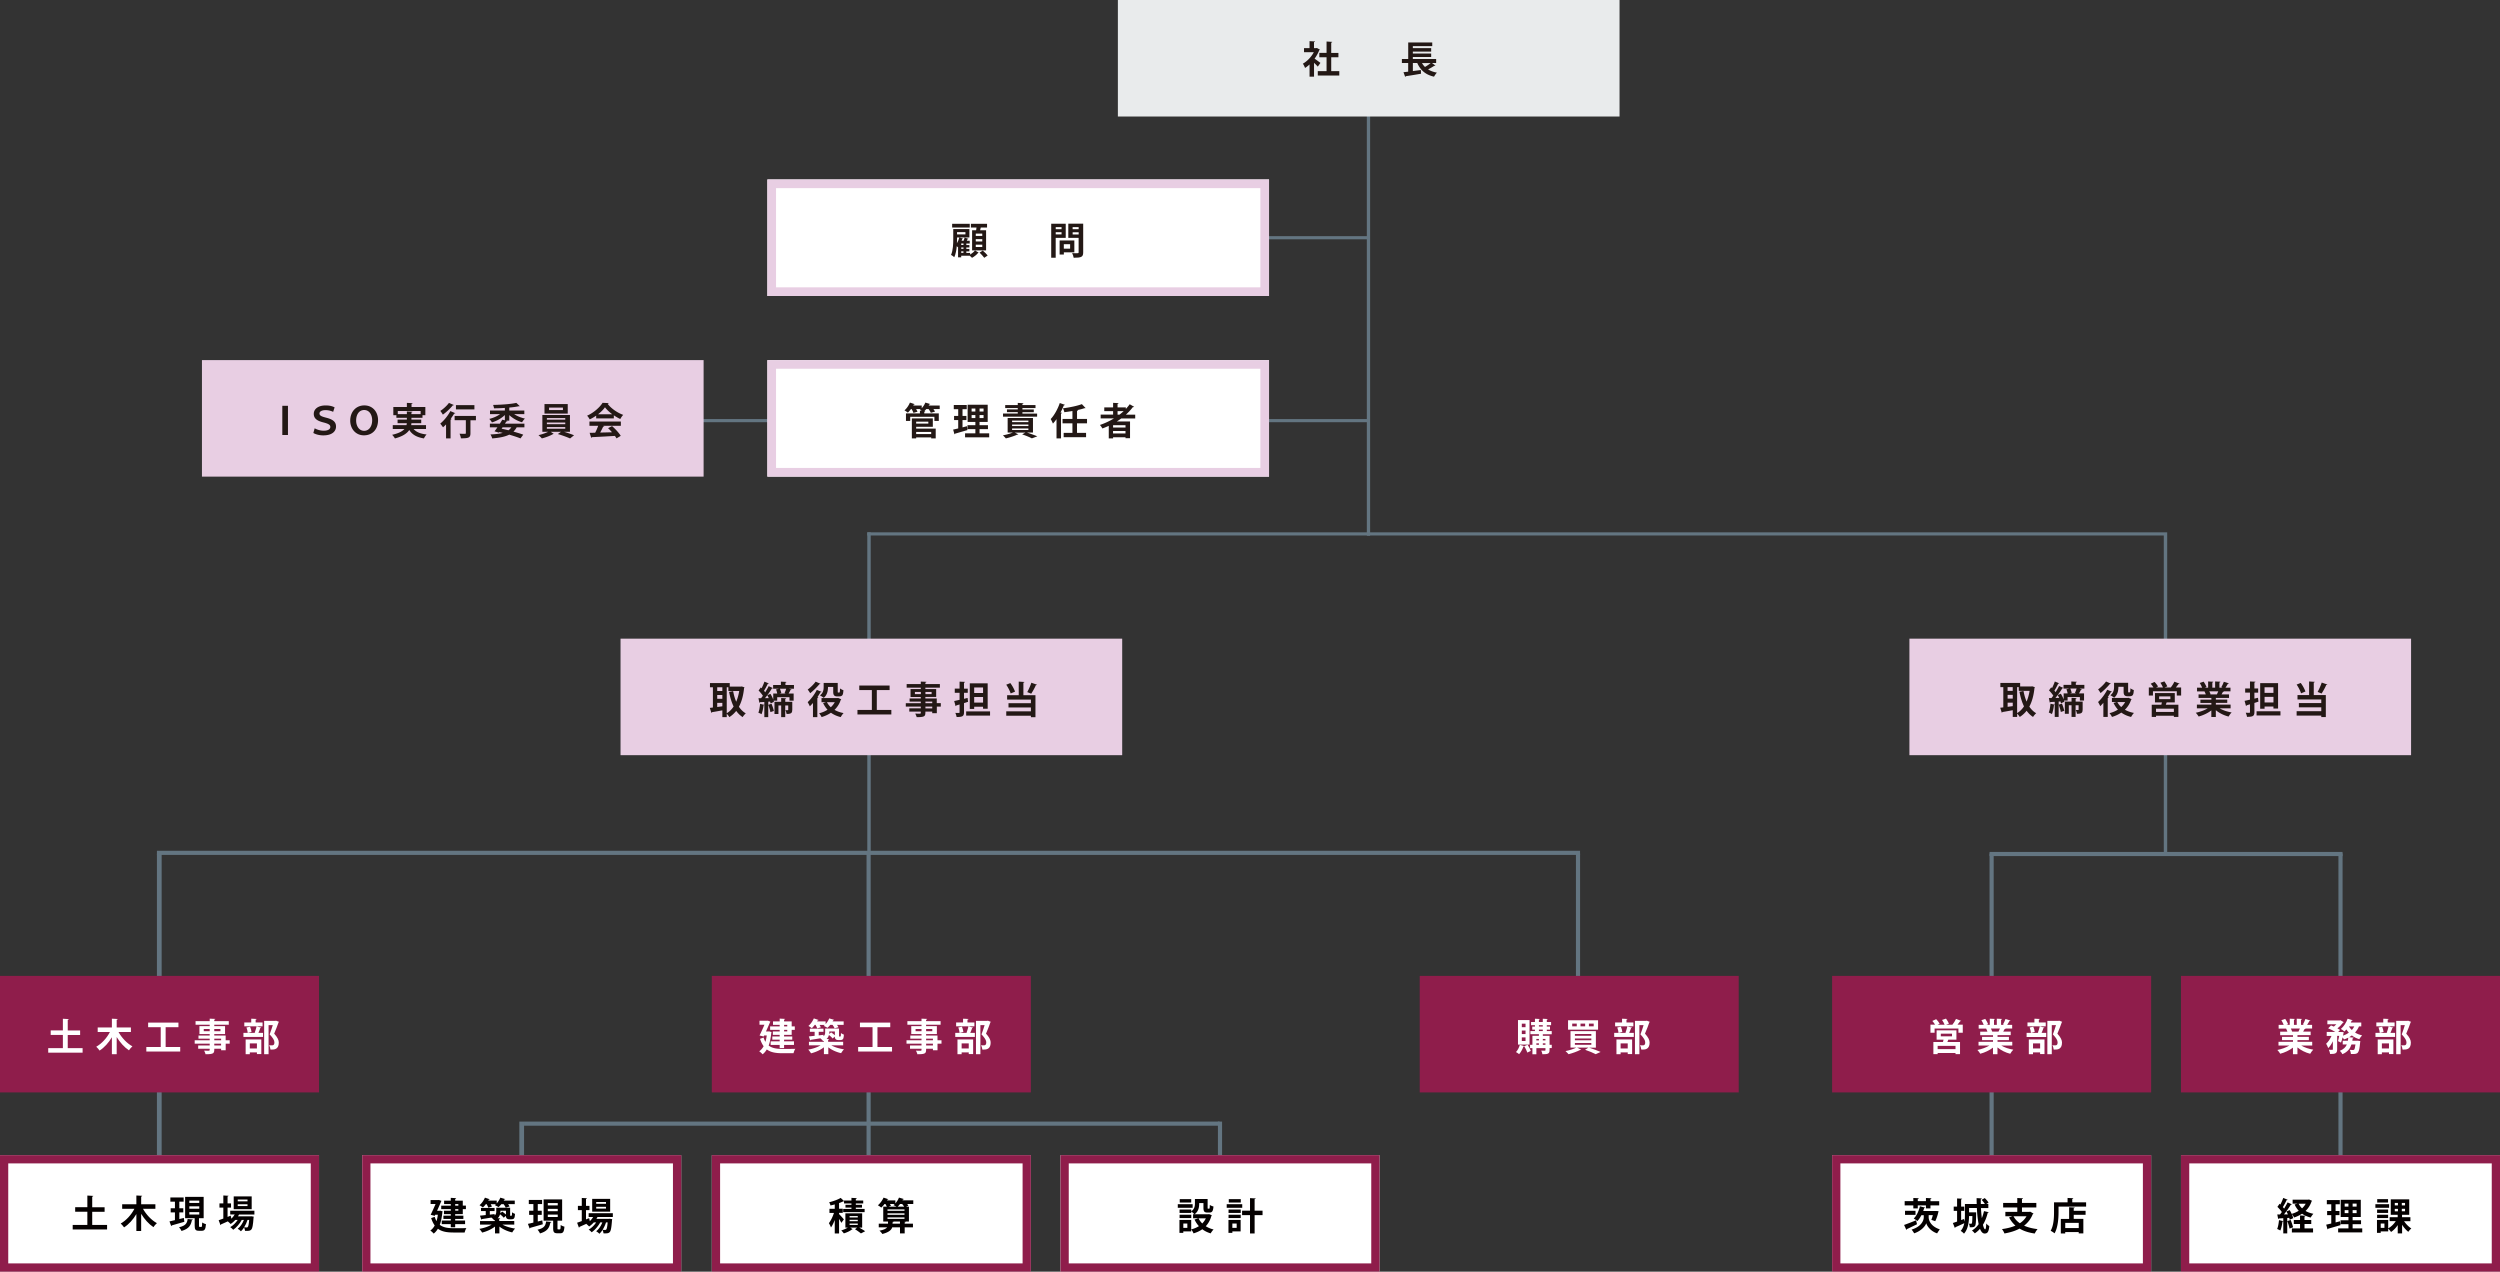 <svg xmlns="http://www.w3.org/2000/svg" viewBox="0 0 858.01 436.44"><rect x="0" y="0" width="858.01" height="436.44" fill="#333333" stroke="none"/><defs><style>.cls-1{fill:#231815}.cls-2{fill:#637581}.cls-3{fill:#fff}.cls-5{fill:#e8cee3}.cls-6{fill:#040000}.cls-7{fill:#8f1d4b}</style></defs><g id="_レイヤー_1" data-name="レイヤー_1"><path class="cls-2" d="M435.53 143.82h34.44v1.08h-34.44zM53.86 292.93h1.62v116.56h-1.62zm124.38 92h1.62v44.56h-1.62zm239.76 0h1.42v19.12H418zm264.82-92h1.42v116.56h-1.42z"/><path class="cls-2" d="M53.86 291.99h488.42v1.42H53.86z"/><path class="cls-2" d="M297.4 292.93h1.42v111.12h-1.42zm243.47 0h1.42v61.12h-1.42zm261.69 0h1.42v116.56h-1.42zM212.09 143.82h85.88v1.08h-85.88zm180.28-62.77h77.6v1.08h-77.6z"/><path class="cls-2" d="M469.13 12.62h1.08v171.16h-1.08z"/><path class="cls-2" d="M469.13 12.62h1.08v171.16h-1.08z"/><path fill="#e9ebec" d="M383.66 0h172.17v39.99H383.66z"/><path class="cls-1" d="M452.99 17.04a.38.38 0 01-.22.19c-.39 1.01-.94 2-1.6 2.9.63.44 1.7 1.23 2 1.46l-.9 1.28c-.3-.36-.8-.86-1.29-1.32v4.76h-1.54v-4.2c-.5.48-1.02.88-1.55 1.21-.13-.4-.5-1.16-.75-1.46 1.48-.83 2.9-2.31 3.77-3.95h-3.37v-1.39h1.9v-2.4l1.88.1c-.01.13-.12.21-.35.25v2.05h.76l.23-.06 1.02.57zm3.88 7.37h2.78v1.52h-7.38v-1.52h3.01v-4.76h-2.48v-1.5h2.48v-3.9l1.95.12c-.01.13-.12.21-.35.25v3.54h2.47v1.5h-2.47v4.76zm34.62-2.77l1.15.86c-.07.08-.22.1-.39.08-.54.37-1.37.85-2.12 1.24.83.52 1.83.89 3.02 1.11-.33.34-.77.98-.98 1.39-2.93-.67-4.67-2.23-5.76-4.69h-1.51v2.76c.89-.12 1.83-.23 2.74-.36l.06 1.27c-1.91.34-3.92.66-5.23.85-.03.12-.12.21-.22.22l-.57-1.59 1.61-.18v-2.97h-2.16v-1.38h2.17v-5.68h8.25v1.26h-6.66v.68h6.29v1.2h-6.29v.66h6.29v1.2h-6.29v.67h8v1.38h-1.42zm-3.46 0c.28.5.62.94 1.03 1.34.68-.4 1.42-.9 1.97-1.34h-3.01z"/><path class="cls-5" d="M69.31 123.59h172.17v39.99H69.31z"/><path class="cls-3" d="M263.37 123.59h172.17v39.99H263.37z"/><path class="cls-5" d="M432.56 126.56v34.04H266.34v-34.04h166.22m2.97-2.97H263.36v39.99h172.17v-39.99z"/><path class="cls-1" d="M98.83 139.27v10.03h-1.94v-10.03h1.94zm9.17 7.72c.72.43 1.86.83 3.12.83 1.5 0 2.25-.53 2.25-1.3 0-.7-.59-1.08-2.41-1.55-1.91-.48-3.27-1.21-3.27-2.93s1.59-2.89 4.08-2.89c1.41 0 2.35.28 3.07.66l-.5 1.54c-.49-.23-1.39-.59-2.59-.59-1.43 0-2.1.54-2.1 1.14 0 .79.75 1.06 2.5 1.51 2.23.59 3.17 1.45 3.17 2.99s-1.2 3.03-4.39 3.03c-1.38 0-2.67-.39-3.39-.83l.46-1.6zm12.2-2.63c0-3 1.95-5.22 4.84-5.22s4.71 2.25 4.71 5.03c0 3.3-2.03 5.24-4.85 5.24s-4.7-2.25-4.7-5.06zm7.53-.1c0-1.86-.94-3.54-2.74-3.54s-2.76 1.64-2.76 3.6 1.06 3.54 2.75 3.54 2.75-1.55 2.75-3.6zm18.47 2.97h-4.27c.93 1.06 2.4 1.67 4.48 1.88-.32.32-.72.94-.92 1.36-2.45-.39-4.01-1.29-5.03-2.89-.77 1.16-2.23 2.18-4.92 2.9a5.97 5.97 0 00-.96-1.25c2.27-.52 3.54-1.21 4.23-2h-4.01v-1.32h4.71c.05-.22.09-.44.1-.66h-3.16V144h3.19v-.62h-3.6v-.89h-1.05v-2.8h4.65v-1.42l1.95.1c-.01.13-.1.21-.35.25v1.07h4.74v2.8H145v.89h-3.79v.62h3.36v1.25h-3.37c-.01.22-.04.44-.08.66h5.09v1.32zm-9.67-5.1h3.11v-.92l1.91.1c-.01.13-.12.22-.35.25v.57h3.16v-1.08h-7.84v1.08zm16.58 3.51c-.35.37-.71.71-1.06 1.02-.21-.31-.67-.97-.96-1.27 1.23-.98 2.65-2.7 3.47-4.3l1.7.71c-.05.09-.19.15-.36.12-.35.58-.76 1.19-1.19 1.77l.28.09c-.04.1-.14.21-.35.23v6.44h-1.55v-4.81zm2.66-6.64c-.05.08-.16.14-.36.12-.8.99-2.18 2.32-3.42 3.19-.19-.35-.61-.97-.87-1.28 1.08-.68 2.32-1.85 2.96-2.75l1.69.72zm7.57 3.76v1.47h-1.88v4.45c0 1.54-.58 1.76-3.27 1.76-.06-.46-.26-1.12-.48-1.58.54.01 1.16.03 1.54.03.52 0 .63 0 .63-.25v-4.42h-3.85v-1.47h7.31zm-.52-3.72v1.47h-6.34v-1.47h6.34zm13.65 3.11c1.02.67 2.35 1.21 3.69 1.51-.34.3-.77.89-.99 1.27-1.63-.46-3.21-1.36-4.38-2.47v1.91h-1.12l.49.13c-.05.12-.16.17-.39.15l-.46.75h6.67v1.27h-2.66a5.83 5.83 0 01-1.1 1.46c1.29.36 2.47.72 3.36 1.05l-.94 1.28c-1.01-.4-2.36-.85-3.87-1.29-1.42.72-3.32 1.08-5.85 1.3-.1-.45-.36-1.01-.61-1.36 1.69-.08 3.1-.23 4.22-.54-.39-.1-.78-.19-1.17-.28l-.14.19-1.5-.45c.3-.39.65-.85.99-1.36h-2.58v-1.27h3.42c.31-.48.59-.94.85-1.37l.87.23v-1.83c-1.16 1.14-2.78 2.05-4.43 2.54-.21-.36-.62-.92-.93-1.2 1.34-.32 2.7-.9 3.71-1.63h-3.45v-1.25h5.1V140c-1.24.09-2.52.13-3.72.14-.04-.32-.19-.88-.32-1.17 2.83-.05 6.12-.28 7.98-.7l1.17 1.11s-.12.06-.21.06c-.05 0-.09 0-.14-.01-.9.19-2.03.34-3.24.45v1.01h5.16v1.25h-3.49zm-4.31 4.98c.79.17 1.58.35 2.35.54.39-.28.72-.61.99-1.01h-3.02l-.32.46zm23.46 1.06h-2.05c1.21.36 2.54.84 3.45 1.19l-1.37 1.1c-1.01-.46-2.8-1.11-4.2-1.51l1.08-.77h-3.52l1.03.7c-.05.05-.14.08-.26.09-.84.52-2.5 1.16-3.81 1.47-.28-.32-.8-.83-1.17-1.12 1.12-.23 2.45-.7 3.33-1.14h-1.99v-5.77h9.47v5.77zm-.77-9.51v3.27h-7.98v-3.27h7.98zm-7.16 4.8v.56H194v-.56h-6.31zm0 1.54v.56H194v-.56h-6.31zm0 1.55v.57H194v-.57h-6.31zm5.51-5.84v-.84h-4.76v.84h4.76zm11.41 2.88v-.96c-.7.48-1.45.93-2.22 1.29-.18-.35-.58-.96-.9-1.27 2.25-.99 4.36-2.87 5.32-4.42l2.09.1c-.04.13-.16.23-.34.26 1.2 1.61 3.37 3.07 5.33 3.78-.39.39-.74.94-1.01 1.42-.72-.34-1.48-.77-2.21-1.27v1.05h-6.07zm-2.31 2.52v-1.45h10.78v1.45h-6.07l.39.13c-.05.1-.18.15-.39.15-.27.63-.65 1.37-1.03 2.05 1.28-.03 2.67-.06 4.07-.1-.44-.5-.9-.99-1.36-1.41l1.37-.71c1.16 1.01 2.38 2.36 2.98 3.34l-1.45.88c-.14-.26-.33-.54-.55-.85-2.92.18-5.91.34-7.89.43-.03.12-.13.19-.25.21l-.54-1.7c.54-.01 1.19-.01 1.91-.04.38-.72.75-1.6 1.03-2.38h-3.01zm7.85-3.94c-1.01-.75-1.92-1.6-2.52-2.41-.55.79-1.39 1.64-2.4 2.41h4.92z"/><path class="cls-3" d="M263.37 61.59h172.17v39.99H263.37z"/><path class="cls-5" d="M432.56 64.57v34.04H266.34V64.57h166.22m2.97-2.98H263.36v39.99h172.17V61.59z"/><path class="cls-1" d="M332.95 86.78v.61c.65-.39 1.32-.97 1.67-1.43l1.28.75c-.04.05-.12.08-.22.09-.41.56-1.33 1.29-2.08 1.69-.18-.19-.46-.48-.74-.71h-2.97v.53h-1.08v-3.55l-.08.09c-.09-.1-.23-.25-.36-.37-.12 1.34-.36 2.74-.87 3.8-.22-.25-.8-.66-1.1-.79.71-1.6.76-3.86.76-5.47v-3.4h5.54v2.89h-3.41l1.23.37c-.03.08-.13.13-.27.13-.06.19-.14.4-.23.61h.71c.13-.36.27-.76.34-1.07l1.3.41c-.04.09-.14.13-.31.13-.06.15-.16.34-.25.53h1.01v.96h-1.17v.52h1.05v.84h-1.05v.5h1.05v.84h-1.05v.52h1.3zm-.13-9.98v1.28h-6.04V76.8h6.04zm-4.36 4.7v.5c0 .45-.01.96-.04 1.48.35-.58.65-1.29.84-1.99h-.8zm2.88-1.83h-2.88v.77h2.88v-.77zm-.67 4.41v-.52h-.77v.52h.77zm0 1.34v-.5h-.77v.5h.77zm-.78.84v.52h.77v-.52h-.77zm3.74-7.24h1.38c.05-.3.09-.62.13-.92h-1.92v-1.3h5.54v1.3h-2.16l-.22.92h2.05v6.91h-4.8v-6.91zm3.49 1.95v-.79h-2.23v.79h2.23zm0 1.9v-.8h-2.23v.8h2.23zm0 1.9v-.81h-2.23v.81h2.23zm.68 3.7c-.34-.48-1.05-1.24-1.6-1.77l1.1-.7c.56.48 1.3 1.2 1.67 1.68l-1.16.79zm27.97-6.84h-3.45v6.83h-1.54V76.78h4.98v4.85zm-1.44-3.67h-2v.7h2v-.7zm-2 2.49h2v-.75h-2v.75zm6.39 6.16h-3.6v.74h-1.45v-4.83h5.05v4.09zm-1.45-2.81h-2.16v1.55h2.16V83.8zm4.49-7.02v9.82c0 1.59-.61 1.86-3.27 1.86-.05-.44-.3-1.17-.53-1.59.43.03.88.04 1.25.04.93 0 .98 0 .98-.34v-4.93h-3.54v-4.87h5.1zm-1.56 1.17h-2.07v.71h2.07v-.71zm-2.06 2.52h2.07v-.76h-2.07v.76z"/><path class="cls-7" d="M487.25 334.93h109.49v39.99H487.25z"/><path class="cls-3" d="M523.13 359.05l1.14-.48c.44.66.92 1.54 1.12 2.1-.37.18-.74.36-1.2.58-.18-.59-.65-1.51-1.07-2.18-.04.06-.14.12-.27.1-.32.92-.88 1.96-1.48 2.62-.27-.22-.76-.56-1.08-.72.57-.58 1.06-1.55 1.32-2.48l1.55.44h-.01zm1.81-8.95v8.4h-3.96v-8.4h3.96zm-1.37 2.43v-1.2h-1.28v1.2h1.28zm0 2.37v-1.21h-1.28v1.21h1.28zm0 2.37v-1.23h-1.28v1.23h1.28zm9 1.3v1.14h-.76v.7c0 1.27-.59 1.41-2.45 1.41-.05-.37-.23-.9-.4-1.25.5.03 1.07.03 1.23.03.17 0 .22-.05.22-.21v-.67h-3.12v2.1h-1.36v-2.1h-.81v-1.14h.81v-3.1h2.23v-.53h-2.92v-1.08h1.56v-.49h-.93v-1.05h.93v-.48h-1.33v-1.1h1.33v-1.12l1.67.09c-.01.12-.09.19-.31.23v.8h1.33v-1.12l1.7.1c-.01.12-.1.18-.32.22v.8h1.47v1.1h-1.47v.48h1.1v1.05h-1.1v.49h1.69v1.08h-3.06v.53h2.31v3.1h.76zm-4.41-2h-.88v.49h.88v-.49zm-.88 1.51v.49h.88v-.49h-.88zm.88-6.24v.48h1.33v-.48h-1.33zm0 1.53v.49h1.33v-.49h-1.33zm2.24 3.2h-.9v.49h.9v-.49zm-.9 2h.9v-.49h-.9v.49zm18.22.99h-2.34c1.42.45 3.01 1.05 3.96 1.47l-1.69.77c-.8-.43-2.23-1.03-3.65-1.51l1.15-.74h-3.87l1.41.71c-.04.05-.13.09-.23.09-.04 0-.08 0-.12-.01-1.05.54-2.65 1.12-4 1.47-.25-.3-.74-.81-1.05-1.07 1.29-.26 2.78-.71 3.69-1.19H539v-5.67h8.71v5.67zm.74-9.41v3.24h-10.3v-3.24h10.3zm-7.31 2.08v-.92h-1.56v.92h1.56zm-.64 2.65v.62h5.64v-.62h-5.64zm0 1.53v.62h5.64v-.62h-5.64zm0 1.55v.62h5.64v-.62h-5.64zm3.52-5.73v-.92h-1.59v.92h1.59zm2.93 0v-.92h-1.64v.92h1.64zm10.9 2.18c.23-.59.53-1.51.66-2.16l1.61.44c-.05.1-.16.15-.34.15-.16.48-.41 1.14-.65 1.64h1.59v1.41H554v-1.41h4.11l-.26-.08zm2.72-3.5v1.34h-6.27v-1.34h2.38v-1.29l1.85.09c-.01.13-.1.21-.33.25v.96h2.39zm-5.81 10.9v-5.06h5.38v5.01h-1.51v-.58h-2.44v.63h-1.43zm.72-7.32c-.04-.49-.22-1.28-.44-1.85l1.24-.26c.25.56.45 1.29.5 1.79l-1.3.31zm3.15 3.6h-2.44v1.74h2.44v-1.74zm6.57-7.78l.98.37c-.01.09-.05.15-.13.21-.39 1.11-.9 2.48-1.5 3.86 1.17 1.3 1.59 2.22 1.59 3.07 0 2.4-1.67 2.4-2.44 2.4-.14 0-.28 0-.43-.01-.01-.41-.19-1.06-.45-1.47.38.03.72.03.96.03.77 0 .85-.52.85-1.02 0-.71-.45-1.47-1.63-2.75.43-1.15.79-2.22 1.08-3.18h-1.45v9.98h-1.52v-11.44h3.78l.3-.05z"/><path class="cls-7" d="M628.79 334.93h109.49v39.99H628.79z"/><path class="cls-3" d="M673.09 350.36c-.04.09-.17.14-.35.13-.25.35-.59.79-.93 1.19h1.82v2.76h-1.49v-1.45h-8.18v1.45h-1.42v-2.76h1.6c-.25-.41-.62-.92-.96-1.29l1.32-.61c.45.45.97 1.1 1.2 1.56l-.7.34h2.39c-.18-.48-.54-1.14-.88-1.63l1.37-.46c.38.52.83 1.25 1.01 1.73l-.98.36h2.16c.44-.54.96-1.37 1.24-1.99l1.78.67zm-1.63 6.45h-2.8c-.09.25-.19.53-.31.8h4.34v4.17h-1.55v-.39h-6.13v.4h-1.47v-4.18h3.3l.19-.8h-2.38v-3.2h6.8v3.2zm-.32 3.26v-1.12h-6.13v1.12h6.13zm-5.05-5.32v.93h3.85v-.93h-3.85zm24.52 4.08h-3.76c1.1.67 2.61 1.17 4.12 1.42-.36.34-.81.98-1.05 1.41-1.61-.4-3.18-1.19-4.38-2.19v2.34H684v-2.26c-1.21.94-2.81 1.69-4.36 2.1-.22-.37-.67-.98-.99-1.29 1.46-.3 3-.84 4.12-1.52h-3.73v-1.28h4.97v-.58h-3.76v-1.12h3.76v-.58h-4.4v-1.21h2.48c-.1-.32-.27-.72-.44-1.02l.16-.03h-2.72v-1.27h1.74c-.18-.49-.52-1.12-.81-1.61l1.33-.45c.39.56.81 1.33.99 1.83l-.63.23h1.19v-2.13l1.78.09c-.01.13-.12.22-.33.25v1.79h.96v-2.13l1.82.09c-.01.14-.13.22-.35.26v1.78h1.1l-.45-.17c.31-.52.68-1.3.86-1.86l1.74.54c-.04.1-.16.15-.34.14-.22.4-.53.92-.83 1.34h1.72v1.27h-2.36l.12.04c-.05.1-.18.14-.34.13-.13.26-.31.58-.5.88h2.58v1.21h-4.52v.58h3.91v1.12h-3.91v.58h5.06v1.28zm-4.71-4.78c.14-.3.32-.68.48-1.05h-3.08c.18.34.35.74.44 1.01l-.22.04h2.39zm13.5.36c.23-.59.53-1.51.66-2.16l1.61.44c-.05.1-.16.15-.34.15-.16.48-.41 1.14-.65 1.64h1.59v1.41h-6.73v-1.41h4.11l-.26-.08zm2.71-3.5v1.34h-6.27v-1.34h2.38v-1.29l1.85.09c-.01.13-.1.21-.33.25v.96h2.39zm-5.81 10.9v-5.06h5.38v5.01h-1.51v-.58h-2.44v.63h-1.43zm.73-7.32c-.04-.49-.22-1.28-.44-1.85l1.24-.26c.25.56.45 1.29.5 1.79l-1.3.31zm3.15 3.6h-2.44v1.74h2.44v-1.74zm6.57-7.78l.98.37c-.01.09-.05.15-.13.21-.39 1.11-.9 2.48-1.5 3.86 1.17 1.3 1.59 2.22 1.59 3.07 0 2.4-1.67 2.4-2.44 2.4-.14 0-.28 0-.43-.01-.01-.41-.19-1.06-.45-1.47.38.03.72.03.96.03.77 0 .85-.52.85-1.02 0-.71-.45-1.47-1.63-2.75.43-1.15.79-2.22 1.08-3.18h-1.45v9.98h-1.52v-11.44h3.78l.3-.05z"/><path class="cls-7" d="M748.52 334.93h109.49v39.99H748.52z"/><path class="cls-3" d="M793.56 358.83h-3.76c1.1.67 2.61 1.17 4.12 1.42-.36.34-.81.98-1.05 1.41-1.61-.4-3.18-1.19-4.38-2.19v2.34h-1.54v-2.26c-1.21.94-2.81 1.69-4.36 2.1-.22-.37-.67-.98-.99-1.29 1.46-.3 3-.84 4.12-1.52h-3.73v-1.28h4.97v-.58h-3.76v-1.12h3.76v-.58h-4.4v-1.21h2.48c-.1-.32-.27-.72-.44-1.02l.16-.03h-2.72v-1.27h1.74c-.18-.49-.52-1.12-.81-1.61l1.33-.45c.39.56.81 1.33.99 1.83l-.63.23h1.19v-2.13l1.78.09c-.01.13-.12.22-.34.25v1.79h.96v-2.13l1.82.09c-.01.14-.13.22-.35.26v1.78h1.1l-.45-.17c.31-.52.68-1.3.86-1.86l1.74.54c-.04.1-.16.15-.34.14-.22.4-.53.92-.83 1.34h1.72v1.27h-2.36l.12.04c-.05.1-.18.14-.34.13-.13.26-.31.58-.5.88h2.58v1.21h-4.52v.58h3.91v1.12h-3.91v.58h5.06v1.28zm-4.72-4.78c.14-.3.32-.68.48-1.05h-3.08c.18.34.35.74.44 1.01l-.22.04h2.39zm21.57-1.79h-.8c-.33.8-.79 1.5-1.34 2.12.71.44 1.52.77 2.41.98-.32.31-.75.9-.97 1.3-.96-.3-1.81-.72-2.54-1.29-.3.22-.61.43-.93.61l1.56.14c-.03.12-.13.19-.34.23l-.12.84h1.52l.32-.03.9.15c-.01.12-.03.28-.06.4-.39 4.04-.66 4.08-3.16 4.03-.04-.44-.18-1.05-.43-1.43.48.05.9.06 1.11.06.18 0 .3-.03.43-.14.15-.17.3-.67.43-1.77h-1.36c-.43 1.34-1.25 2.54-3.11 3.34-.17-.36-.55-.88-.89-1.16 1.33-.52 2.03-1.28 2.41-2.18h-1.42v-1.28h1.78c.06-.35.1-.7.14-1.07-.46.25-.94.45-1.46.62-.12-.18-.31-.45-.5-.7-.15.65-.35 1.28-.55 1.78l-1.03-.48c.14-.48.3-1.14.41-1.81h-.7v4.61c0 1.34-.5 1.61-2.4 1.61-.05-.41-.26-1.06-.45-1.47.49.03 1.02.03 1.17.03.16-.01.21-.05.21-.19v-2.76c-.44.94-.98 1.79-1.6 2.35-.13-.44-.48-1.08-.71-1.5.72-.63 1.39-1.64 1.85-2.67h-1.65v-1.36h2.98c-.71-.44-1.7-.93-2.49-1.25l.98-.99c.3.12.63.25.98.4.3-.25.61-.53.87-.81h-3.1v-1.3h4.26l.25-.06 1.12.65c-.05.08-.16.14-.26.17-.45.62-1.16 1.37-1.92 1.96.36.18.67.37.92.54l-.67.71h1.11l.79.03c0 .14-.04.32-.21 1.21.74-.26 1.41-.59 1.99-1.01-.31-.34-.59-.71-.85-1.11-.21.26-.43.49-.66.7-.3-.27-.88-.67-1.24-.88.97-.79 1.86-2.16 2.32-3.51l1.74.53c-.04.1-.17.17-.34.14-.09.22-.18.43-.3.65h3.59v1.33zm-4.26 0c.27.45.61.88 1.01 1.25.32-.37.61-.79.84-1.25h-1.85zm12.98 2.15c.23-.59.53-1.51.66-2.16l1.61.44c-.05.1-.16.15-.34.15-.16.48-.41 1.14-.65 1.64H822v1.41h-6.73v-1.41h4.11l-.26-.08zm2.71-3.5v1.34h-6.27v-1.34h2.38v-1.29l1.85.09c-.01.13-.1.21-.33.25v.96h2.39zm-5.8 10.9v-5.06h5.38v5.01h-1.51v-.58h-2.44v.63h-1.43zm.72-7.32c-.04-.49-.22-1.28-.44-1.85l1.24-.26c.25.56.45 1.29.5 1.79l-1.3.31zm3.15 3.6h-2.44v1.74h2.44v-1.74zm6.57-7.78l.98.37c-.01.09-.05.15-.13.21-.39 1.11-.9 2.48-1.5 3.86 1.17 1.3 1.59 2.22 1.59 3.07 0 2.4-1.67 2.4-2.44 2.4-.14 0-.28 0-.43-.01-.01-.41-.19-1.06-.45-1.47.38.03.72.03.96.03.77 0 .85-.52.85-1.02 0-.71-.45-1.47-1.63-2.75.43-1.15.79-2.22 1.08-3.18h-1.45v9.98h-1.52v-11.44h3.78l.3-.05z"/><path class="cls-7" d="M0 334.93h109.49v39.99H0z"/><path class="cls-3" d="M23.25 359.72h5.1v1.55h-11.8v-1.55h5.03v-4.52H17.4v-1.56h4.18v-4l2.03.12c-.01.13-.12.22-.36.26v3.63h4.25v1.56h-4.25v4.52zm21.68-5.54h-4.26c1.1 1.98 2.89 3.9 4.78 4.93-.39.32-.92.94-1.19 1.37-1.6-1.06-3.07-2.71-4.21-4.57v5.89H38.4v-5.81c-1.12 1.9-2.58 3.52-4.22 4.57-.26-.39-.79-.99-1.15-1.32 1.88-1.05 3.65-3.01 4.7-5.06h-4.2v-1.54h4.87v-3.02l2.01.1c-.01.14-.12.22-.36.26v2.66h4.88v1.54zm11.92 5.15h5v1.56H50.22v-1.56h4.94v-6.8h-4.32v-1.56h10.4v1.56h-4.39v6.8zm21.98-2.31v1.17h-1.37v2.27h-1.57v-.54h-2.34c0 1.56-.09 1.9-3 1.9-.08-.36-.31-.9-.5-1.23.62.03 1.39.03 1.6.03.25-.01.32-.09.32-.31v-.39h-3.95v-1.12h3.95v-.61h-5.15v-1.17h5.15v-.55h-3.85v-1.06h3.85v-.52h-3.52v-2.71h3.52v-.49h-4.85v-1.23h4.85v-.85l1.92.08c-.01.14-.1.23-.35.27v.5h4.98v1.23h-4.98v.49h3.7v2.71h-3.7v.52h3.91v1.61h1.37zm-8.9-3.11h2.04v-.75h-2.04v.75zm5.73-.75h-2.12v.75h2.12v-.75zm-2.11 3.31v.55h2.34v-.55h-2.34zm2.33 2.33v-.61h-2.34v.61h2.34zm11.53-4.39c.23-.59.53-1.51.66-2.16l1.61.44c-.05.1-.15.15-.34.15-.15.48-.41 1.14-.65 1.64h1.59v1.41h-6.73v-1.41h4.1l-.26-.08zm2.71-3.5v1.34h-6.27v-1.34h2.38v-1.29l1.85.09c-.01.13-.1.21-.34.25v.96h2.39zm-5.81 10.9v-5.06h5.38v5.01h-1.51v-.58h-2.44v.63h-1.43zm.72-7.32c-.04-.49-.22-1.28-.44-1.85l1.24-.26c.25.56.45 1.29.5 1.79l-1.3.31zm3.15 3.6h-2.44v1.74h2.44v-1.74zm6.57-7.78l.98.37c-.01.09-.05.15-.13.21-.39 1.11-.9 2.48-1.5 3.86 1.17 1.3 1.59 2.22 1.59 3.07 0 2.4-1.67 2.4-2.44 2.4-.14 0-.28 0-.43-.01-.01-.41-.19-1.06-.45-1.47.37.03.72.03.96.03.77 0 .85-.52.85-1.02 0-.71-.45-1.47-1.63-2.75.43-1.15.79-2.22 1.08-3.18h-1.45v9.98h-1.52v-11.44h3.78l.3-.05z"/><path class="cls-7" d="M244.3 334.93h109.49v39.99H244.3z"/><path class="cls-3" d="M263.95 353.97l.85.25a.73.73 0 01-.09.26c-.17 1.7-.46 3.16-.9 4.35 1.21.96 2.85 1.16 4.76 1.17.77 0 3.42 0 4.38-.04-.25.35-.5 1.07-.61 1.51h-3.81c-2.19 0-3.99-.26-5.36-1.3-.4.68-.89 1.25-1.45 1.68-.23-.31-.84-.85-1.16-1.05.62-.43 1.12-1.01 1.52-1.74-.48-.66-.89-1.48-1.23-2.53l1.21-.44c.18.57.39 1.06.63 1.47.21-.65.36-1.38.46-2.19h-.89l-.17.37-1.41-.36c.57-1.14 1.2-2.56 1.68-3.69h-1.7v-1.36h2.56l.28-.04.89.32c-.04.08-.08.17-.13.25-.34.81-.85 1.98-1.38 3.15h.77l.27-.04zm3.64-1.71v-.53h-2.29v-1.17h2.29v-.97l1.85.1c-.01.13-.1.21-.34.25v.62h2.61v1.7h1.07v1.19h-1.07v1.72h-2.61v.54h2.81v1.12h-2.81v.56h3.4v1.23h-3.4v1.08h-1.51v-1.08h-3.1v-1.23h3.1v-.56h-2.53v-1.12h2.53v-.54h-2.34V354h2.34v-.54h-3.28v-1.19h3.28zm2.6-.53h-1.08v.53h1.08v-.53zm0 2.26v-.54h-1.08v.54h1.08zm19.24 4.77h-4.12c1.12.65 2.79 1.15 4.36 1.37-.34.32-.77.93-.99 1.32-1.57-.35-3.2-1.06-4.4-2.01v2.35h-1.51v-2.36c-1.2.94-2.83 1.69-4.42 2.07-.22-.37-.65-.96-.96-1.27 1.54-.26 3.12-.79 4.23-1.46h-3.99v-1.21h5.12v-.34c-.08.04-.15.06-.25.1-.17-.26-.67-.75-.97-.97-1.24.21-2.43.4-3.28.53-.01.1-.09.17-.19.19l-.46-1.37c.54-.05 1.23-.12 1.99-.21v-1.37h-1.64v-1.07h4.67v1.07h-1.63v1.23l1.64-.19.03.49c.45-.41.54-.88.54-1.36v-1.3h4.76v2.3c0 .4 0 .45.15.45.28 0 .32 0 .36-.04.12-.08.13-.36.15-1.16.23.21.68.43 1.01.54-.1 1.28-.14 1.87-1.29 1.87h-.65c-1.12 0-1.17-.84-1.19-1.2l-.74.67c-.26-.35-.79-.84-1.27-1.21-.12.49-.36.97-.8 1.37l.88.05c-.01.12-.12.21-.34.23v.68h5.15v1.21zm-8.98-5.83c-.09-.32-.32-.79-.56-1.19h-.26c-.32.43-.67.83-1.02 1.14-.3-.25-.83-.59-1.16-.77.74-.61 1.46-1.64 1.86-2.59l1.64.54c-.06.1-.18.14-.32.13l-.19.35h2.92v.94c.52-.57.97-1.28 1.24-1.96l1.67.49c-.05.12-.17.16-.32.14l-.19.39h3.79v1.21h-2.28c.21.28.39.57.49.8l-1.32.37c-.13-.31-.41-.77-.71-1.17h-.79c-.3.39-.63.72-.96 1.01-.32-.22-.89-.5-1.28-.68.13-.09.26-.21.39-.32h-1.79c.17.3.32.59.41.83l-1.25.36zm6.08 1.08h-1.9c0 .49 0 .59-.04.87l.66-.57c.43.3.93.68 1.28 1.02v-1.32zm14.62 5.32h5v1.56h-11.63v-1.56h4.94v-6.8h-4.32v-1.56h10.4v1.56h-4.39v6.8zm21.98-2.31v1.17h-1.37v2.27h-1.57v-.54h-2.34c0 1.56-.09 1.9-3 1.9-.08-.36-.31-.9-.5-1.23.62.03 1.39.03 1.6.03.25-.01.32-.09.32-.31v-.39h-3.95v-1.12h3.95v-.61h-5.15v-1.17h5.15v-.55h-3.85v-1.06h3.85v-.52h-3.52v-2.71h3.52v-.49h-4.85v-1.23h4.85v-.85l1.92.08c-.01.14-.1.23-.35.27v.5h4.98v1.23h-4.98v.49h3.7v2.71h-3.7v.52h3.91v1.61h1.37zm-8.9-3.11h2.04v-.75h-2.04v.75zm5.74-.75h-2.12v.75h2.12v-.75zm-2.12 3.31v.55h2.34v-.55h-2.34zm2.34 2.33v-.61h-2.34v.61h2.34zm11.52-4.39c.23-.59.53-1.51.66-2.16l1.61.44c-.05.1-.15.15-.34.15-.15.48-.41 1.14-.65 1.64h1.59v1.41h-6.73v-1.41h4.1l-.26-.08zm2.71-3.5v1.34h-6.27v-1.34h2.38v-1.29l1.85.09c-.01.13-.1.21-.34.25v.96h2.39zm-5.81 10.9v-5.06h5.38v5.01h-1.51v-.58h-2.44v.63h-1.43zm.72-7.32c-.04-.49-.22-1.28-.44-1.85l1.24-.26c.25.56.45 1.29.5 1.79l-1.3.31zm3.15 3.6h-2.44v1.74h2.44v-1.74zm6.57-7.78l.98.37c-.01.09-.05.15-.13.21-.39 1.11-.9 2.48-1.5 3.86 1.17 1.3 1.59 2.22 1.59 3.07 0 2.4-1.67 2.4-2.44 2.4-.14 0-.28 0-.43-.01-.01-.41-.19-1.06-.45-1.47.37.03.72.03.96.03.77 0 .85-.52.85-1.02 0-.71-.45-1.47-1.63-2.75.43-1.15.79-2.22 1.08-3.18h-1.45v9.98h-1.52v-11.44h3.78l.3-.05zm289.74 46.14h109.49v39.99H628.79z"/><path class="cls-7" d="M735.45 399.29v34.32H631.63v-34.32h103.82m2.83-2.84H628.79v39.99h109.49v-39.99z"/><path class="cls-6" d="M653.48 420.41c1.01-.35 2.59-.97 4.12-1.59l.32 1.34c-1.26.62-2.58 1.26-3.47 1.67-.01.12-.08.22-.19.26l-.77-1.68zm3.18-5.7v-1.02h-2.97v-1.46h2.97v-1.08l1.88.09c-.01.13-.12.21-.35.26v.74h2.8v-1.08l1.9.09c-.01.14-.12.21-.35.26v.74h3v1.46h-3v1.02h-1.55v-1.02h-2.8v1.02h-1.54zm-2.85 2.24v-1.39h3.6v1.39h-3.6zm8.12.12v.72c0 1.01.68 3.1 3.82 4.13-.28.37-.7.98-.92 1.38-2.27-.77-3.46-2.52-3.73-3.49-.32.96-1.72 2.67-4.16 3.47-.18-.36-.62-.99-.88-1.28 3.36-1.01 4.2-3.16 4.18-4.22v-.72h-.81c-.4.77-.86 1.48-1.37 2.01-.3-.26-.89-.66-1.26-.86.97-.92 1.73-2.57 2.13-4.2l1.79.46c-.04.1-.15.17-.34.15-.09.34-.21.66-.32.99h4.26l.99.06-.05.26c-.23 1.06-.63 2.32-1.08 3.18l-1.34-.45c.18-.43.36-1.01.52-1.61h-1.43zm17.94-2.49c.06 1.23.17 2.43.3 3.49.31-.75.55-1.55.74-2.41l1.63.38c-.03.1-.14.18-.34.18-.37 1.54-.92 2.93-1.65 4.12.23.96.49 1.56.76 1.56.21 0 .34-.65.38-2 .28.35.71.72 1.06.89-.23 2.04-.63 2.56-1.63 2.56-.67 0-1.19-.62-1.58-1.61-.53.59-1.12 1.12-1.78 1.55-.21-.27-.68-.75-.98-.97.9-.54 1.68-1.28 2.3-2.19-.32-1.55-.52-3.51-.61-5.53h-2.68v1.48h1.73l.7.01v.43c-.04 2.75-.1 3.85-.36 4.2-.23.35-.5.53-1.83.49-.01-.39-.14-.92-.31-1.25.31.04.58.04.72.04s.23-.04.31-.15c.1-.17.15-.79.18-2.5h-1.14c-.03 1.91-.31 4.48-1.74 6.05-.22-.28-.81-.77-1.14-.94.68-.76 1.05-1.7 1.24-2.66-1.11.53-2.27 1.05-3.05 1.38-.01.13-.09.22-.19.26l-.68-1.7c.4-.13.9-.3 1.45-.49v-3.67h-1.16v-1.46h1.16v-2.81l1.73.09c-.01.12-.1.19-.34.23v2.49h1.07v1.46h-1.07v3.15l.98-.36.19.89c.12-.76.13-1.51.13-2.18v-3.87h4.05c-.03-.68-.04-1.36-.04-2.01l1.81.1c-.01.13-.13.19-.36.23-.01.54-.01 1.11 0 1.68h1.39c-.26-.44-.71-.98-1.12-1.41l1.07-.62c.49.46 1.06 1.1 1.3 1.56l-.79.46h.72v1.41h-2.53zm16.88 1.26l1.15.66c-.05.09-.13.17-.25.21a9.237 9.237 0 01-2.97 3.94c1.29.59 2.84.98 4.63 1.19-.35.36-.77 1.06-.99 1.51-2.08-.3-3.79-.85-5.2-1.69-1.51.81-3.27 1.34-5.19 1.67-.14-.41-.55-1.15-.85-1.5 1.72-.23 3.29-.61 4.63-1.19a9.88 9.88 0 01-2.19-2.81l1.16-.4h-2.43v-1.52h4.09v-1.51h-4.85v-1.54h4.85v-1.7l1.97.1c-.01.13-.12.21-.36.26v1.34h4.93v1.54h-4.93v1.51h2.52l.27-.05zm-5.72 1.58c.53.96 1.25 1.76 2.19 2.4a6.92 6.92 0 002.29-2.4h-4.48zm20.18-4.77h4.75v1.47h-9.46v1.81c0 2.1-.19 5.32-1.37 7.36-.28-.26-.98-.71-1.34-.88 1.07-1.86 1.16-4.6 1.16-6.48v-3.28h4.65v-1.51l1.96.1c-.01.13-.1.21-.35.26v1.15zm.85 1.77c-.01.14-.12.22-.35.26v.86h4.07v1.38h-4.07v1.41h3.3v4.97h-1.59v-.46h-4.63v.48h-1.51v-4.98h2.85v-4.01l1.92.1zm1.37 7.06v-1.78h-4.63v1.78h4.63z"/><path class="cls-3" d="M748.52 396.45h109.49v39.99H748.52z"/><path class="cls-7" d="M855.18 399.29v34.32H751.36v-34.32h103.82m2.83-2.84H748.52v39.99h109.49v-39.99z"/><path class="cls-6" d="M785.84 418.62c-.04-.19-.09-.41-.17-.65l-.68.05v5.29h-1.36v-4.17c-.06.09-.17.12-.27.1-.13 1.06-.39 2.3-.75 3.08-.28-.18-.77-.4-1.08-.54.32-.71.52-1.94.63-3.03l1.47.35v-1.01c-.58.04-1.1.06-1.52.08a.26.26 0 01-.23.19l-.31-1.55h.93c.21-.26.43-.54.63-.84-.37-.57-.98-1.27-1.52-1.77l.75-1.06.28.26c.37-.72.75-1.59.98-2.27l1.51.62c-.05.08-.18.13-.35.13-.32.71-.85 1.68-1.3 2.39.16.18.31.36.44.53.45-.74.88-1.48 1.19-2.13l1.46.66c-.06.09-.19.14-.36.14-.59.99-1.5 2.29-2.34 3.32h1.34c-.14-.36-.32-.7-.49-1.01l1.11-.46c.52.86 1.05 2 1.21 2.76l-1.2.53zm-.06 3.02c-.12-.68-.46-1.76-.77-2.56l1.15-.37c.34.8.68 1.82.83 2.5l-1.2.43zm6.7-9.97l1.03.45c-.04.08-.09.14-.17.19a7.914 7.914 0 01-2.07 3.29c.76.45 1.68.77 2.7.98-.31.3-.72.9-.93 1.29-1.15-.3-2.13-.74-2.96-1.32-.83.54-1.74.98-2.74 1.3-.17-.38-.54-.94-.84-1.24.88-.25 1.7-.61 2.44-1.07a7.569 7.569 0 01-1.42-2.16l.99-.28h-1.67v-1.38h5.36l.26-.06zm-1.56 8.42v1.51h2.93v1.38h-7.27v-1.38h2.8v-1.51h-2.14v-1.39h2.14v-1.55l1.87.1c-.01.13-.1.21-.34.26v1.19h2.32v1.39h-2.32zm-2.02-6.97c.3.59.68 1.12 1.17 1.59.5-.46.93-.99 1.26-1.59h-2.44zm12.68 6.42l1.51-.39s.01.04.17 1.32c-1.54.45-3.18.93-4.22 1.23-.03.13-.13.19-.22.22l-.46-1.61c.49-.1 1.08-.25 1.74-.4v-2.87h-1.42v-1.42h1.42v-2.32h-1.52v-1.43h4.45v1.43h-1.45v2.32h1.34v1.42h-1.34v2.5zm5.85 2.04h3.3v1.39h-8.27v-1.39H806v-1.42h-2.71v-1.37H806v-1.12h-2.66v-5.89h6.89v5.89h-2.8v1.12h2.89v1.37h-2.89v1.42zm-2.73-8.5v1.02h1.29v-1.02h-1.29zm0 3.27h1.29v-1.02h-1.29v1.02zm4.1-2.25v-1.02h-1.37v1.02h1.37zm0 2.25v-1.02h-1.37v1.02h1.37zm11.15-3.06v1.23h-4.71v-1.23h4.71zm7.32 5.82h-2.19c.65.98 1.61 1.95 2.5 2.5-.32.27-.81.8-1.04 1.16-.75-.58-1.51-1.47-2.13-2.44v2.97h-1.5v-2.84c-.65.97-1.45 1.81-2.3 2.36-.22-.35-.65-.85-.97-1.15v.96h-2.57v.5h-1.28v-4.45h3.85v2.9c.99-.54 1.95-1.47 2.59-2.48h-2.09v-1.36h2.76v-.81h-2.38v-5.31h6.34v5.31h-2.47v.81h2.87v1.36zm-7.66-4v1.17h-3.78v-1.17h3.78zm-3.78 2.94v-1.16h3.78v1.16h-3.78zm3.76-6.5v1.17h-3.72v-1.17h3.72zm-1.24 9.86v-1.5h-1.28v1.5h1.28zm3.55-8.56v.84h1.08v-.84h-1.08zm0 2.03v.84h1.08v-.84h-1.08zm3.52-1.19v-.84h-1.11v.84h1.11zm0 2.02v-.84h-1.11v.84h1.11z"/><path class="cls-3" d="M0 396.45h109.49v39.99H0z"/><path class="cls-7" d="M106.66 399.29v34.32H2.83v-34.32h103.82m2.84-2.84H0v39.99h109.49v-39.99z"/><path class="cls-6" d="M31.65 420.4h5.1v1.55h-11.8v-1.55h5.03v-4.52H25.8v-1.56h4.18v-4l2.03.12c-.01.13-.12.22-.36.26v3.63h4.25v1.56h-4.25v4.52zm21.68-5.54h-4.26c1.1 1.98 2.89 3.9 4.78 4.93-.39.32-.92.94-1.19 1.37-1.6-1.06-3.07-2.71-4.21-4.57v5.89H46.8v-5.81c-1.12 1.9-2.58 3.52-4.22 4.57-.26-.39-.79-.99-1.15-1.32 1.88-1.05 3.65-3.01 4.7-5.06h-4.2v-1.54h4.87v-3.02l2.01.1c-.01.14-.12.22-.36.26v2.66h4.88v1.54zm9.76 3.14l.18 1.33c-1.56.45-3.23.93-4.31 1.23-.01.12-.1.21-.21.23l-.58-1.6c.52-.1 1.16-.26 1.87-.43v-2.66h-1.46v-1.42h1.46v-2.27h-1.57v-1.43h4.56v1.43h-1.48v2.27h1.36v1.42h-1.36v2.29l1.55-.39zm3.11.55c-.03.1-.13.21-.34.22-.32 1.59-.85 2.92-3.56 3.71-.15-.39-.54-.99-.85-1.28 2.36-.53 2.76-1.47 2.96-2.83l1.79.18zm2.1 2.1c0 .38.03.43.25.43h.54c.23 0 .28-.21.31-1.51.3.23.9.48 1.29.57-.13 1.78-.48 2.27-1.43 2.27h-.98c-1.2 0-1.46-.44-1.46-1.76v-2.56h-3.28v-7.31h6.36v7.31h-1.6v2.56zm-3.32-8.59v.8h3.41v-.8h-3.41zm0 1.97v.81h3.41v-.81h-3.41zm0 1.99v.81h3.41v-.81h-3.41zm22.31.81h-5.25c-.12.22-.23.43-.36.63h4.26l.31-.03.83.13c-.01.12-.04.26-.06.37-.18 2.61-.4 3.65-.75 4.04-.35.4-.75.48-1.64.48-.17 0-.35 0-.54-.01-.03-.35-.13-.85-.32-1.17-.34.52-.71.98-1.08 1.32-.27-.3-.72-.66-1.11-.88.89-.63 1.65-1.81 2.13-3.02h-.74c-.68 1.28-1.85 2.65-2.93 3.38-.25-.3-.67-.68-1.02-.92.94-.5 1.9-1.46 2.57-2.47h-.81c-.49.55-1.05 1.03-1.61 1.41-.23-.25-.68-.68-.97-.89.08-.04.15-.08.23-.13-.97.44-1.9.85-2.57 1.15 0 .13-.09.22-.19.26l-.62-1.69c.44-.14.99-.35 1.6-.57v-3.76h-1.33V413h1.33v-2.71l1.77.1c-.01.13-.1.19-.32.23V413h1.19v1.46H78.1v3.19l1.08-.43.23 1.05c.44-.43.83-.92 1.14-1.45h-1.54v-1.3h8.3v1.3zm-.91-6.22v4.4h-6.17v-4.4h6.17zm-1.43 1.69v-.62h-3.36v.62h3.36zm0 1.64v-.62h-3.36v.62h3.36zm0 4.75c-.27.87-.68 1.77-1.17 2.54.39.04.72.04.89.04s.27-.03.37-.16c.18-.19.35-.85.48-2.43h-.57z"/><path class="cls-3" d="M124.3 396.45h109.49v39.99H124.3z"/><path class="cls-7" d="M230.96 399.29v34.32H127.14v-34.32h103.82m2.84-2.84H124.31v39.99H233.8v-39.99z"/><path class="cls-6" d="M151.07 415.5l.85.25a.73.73 0 01-.09.26c-.17 1.7-.46 3.16-.9 4.35 1.21.96 2.85 1.16 4.76 1.17.77 0 3.42 0 4.38-.04-.25.35-.5 1.07-.61 1.51h-3.81c-2.19 0-3.99-.26-5.36-1.3-.4.68-.89 1.25-1.45 1.68-.23-.31-.84-.85-1.16-1.05.62-.43 1.12-1.01 1.52-1.74-.48-.66-.89-1.48-1.23-2.53l1.21-.44c.18.57.39 1.06.63 1.47.21-.65.36-1.38.46-2.19h-.89l-.17.38-1.41-.36c.57-1.14 1.2-2.56 1.68-3.69h-1.7v-1.36h2.56l.28-.04.89.32c-.04.08-.08.17-.13.25-.34.81-.85 1.97-1.38 3.15h.77l.27-.04zm3.64-1.72v-.53h-2.29v-1.17h2.29v-.97l1.85.1c-.01.13-.1.21-.34.25v.62h2.61v1.7h1.07v1.19h-1.07v1.72h-2.61v.54h2.81v1.12h-2.81v.55h3.4v1.23h-3.4v1.08h-1.51v-1.08h-3.1v-1.23h3.1v-.55h-2.53v-1.12h2.53v-.54h-2.34v-1.17h2.34v-.54h-3.28v-1.19h3.28zm2.6-.53h-1.08v.53h1.08v-.53zm0 2.26v-.54h-1.08v.54h1.08zm19.24 4.77h-4.12c1.12.65 2.79 1.15 4.36 1.37-.34.32-.77.93-.99 1.32-1.57-.35-3.2-1.06-4.4-2.01v2.35h-1.51v-2.36c-1.2.94-2.83 1.69-4.42 2.07-.22-.37-.65-.96-.96-1.27 1.54-.26 3.12-.79 4.23-1.46h-3.99v-1.21h5.12v-.34c-.08.04-.15.07-.25.1-.17-.26-.67-.75-.97-.97-1.24.21-2.43.4-3.28.53-.01.1-.09.17-.19.19l-.46-1.37c.54-.05 1.23-.12 1.99-.21v-1.37h-1.64v-1.07h4.67v1.07h-1.63v1.23l1.64-.19.03.49c.45-.41.54-.88.54-1.36v-1.3h4.76v2.3c0 .4 0 .45.15.45.28 0 .32 0 .36-.04.12-.08.13-.36.15-1.16.23.21.68.43 1.01.54-.1 1.28-.14 1.87-1.29 1.87h-.65c-1.12 0-1.17-.84-1.19-1.2l-.74.67c-.26-.35-.79-.84-1.27-1.21-.12.49-.36.97-.8 1.37l.88.05c-.01.12-.12.21-.34.23v.68h5.15v1.21zm-8.98-5.83c-.09-.32-.32-.79-.56-1.19h-.26c-.32.43-.67.83-1.02 1.14-.3-.25-.83-.59-1.16-.77.74-.61 1.46-1.64 1.86-2.59l1.64.54c-.06.1-.18.14-.32.13l-.19.35h2.92v.94c.52-.57.97-1.28 1.24-1.96l1.67.49c-.05.12-.17.16-.32.14l-.19.39h3.79v1.21h-2.28c.21.28.39.57.49.8l-1.32.38c-.13-.31-.41-.77-.71-1.17h-.79c-.3.39-.63.72-.96 1.01-.32-.22-.89-.5-1.28-.68.13-.09.26-.21.39-.32h-1.79c.17.3.32.59.41.83l-1.25.36zm6.08 1.08h-1.9c0 .49 0 .59-.04.87l.66-.57c.43.3.93.68 1.28 1.02v-1.32zm12.46 3.31l.18 1.33c-1.56.45-3.23.93-4.31 1.23-.01.12-.1.21-.21.23l-.58-1.6c.52-.1 1.16-.26 1.87-.43v-2.66h-1.46v-1.42h1.46v-2.27h-1.57v-1.43h4.56v1.43h-1.48v2.27h1.36v1.42h-1.36v2.29l1.55-.39zm3.11.55c-.03.1-.13.21-.34.22-.32 1.59-.85 2.92-3.56 3.71-.15-.39-.54-.99-.85-1.28 2.36-.53 2.76-1.47 2.96-2.83l1.79.18zm2.11 2.11c0 .38.03.43.25.43h.54c.23 0 .28-.21.31-1.51.3.23.9.48 1.29.57-.13 1.78-.48 2.27-1.43 2.27h-.98c-1.2 0-1.46-.44-1.46-1.76v-2.56h-3.28v-7.31h6.36v7.31h-1.6v2.56zm-3.32-8.6v.8h3.41v-.8h-3.41zm0 1.98v.81h3.41v-.81h-3.41zm0 1.98v.81h3.41v-.81h-3.41zm22.3.82h-5.25c-.12.22-.23.43-.36.63h4.26l.31-.03.83.13c-.01.12-.04.26-.06.37-.18 2.61-.4 3.65-.75 4.04-.35.4-.75.48-1.64.48-.17 0-.35 0-.54-.01-.03-.35-.13-.85-.32-1.17-.34.52-.71.98-1.08 1.32-.27-.3-.72-.66-1.11-.88.89-.63 1.65-1.81 2.13-3.02h-.74c-.68 1.28-1.85 2.65-2.93 3.38-.25-.3-.67-.68-1.02-.92.94-.5 1.9-1.46 2.57-2.47h-.81c-.49.55-1.05 1.03-1.61 1.41-.23-.25-.68-.68-.97-.89.08-.04.15-.08.23-.13-.97.44-1.9.85-2.57 1.15 0 .13-.09.22-.19.26l-.62-1.69c.44-.14.99-.35 1.6-.57v-3.76h-1.33v-1.46h1.33v-2.71l1.77.1c-.01.13-.1.19-.32.23v2.38h1.19v1.46h-1.19v3.19l1.08-.43.23 1.05c.44-.43.83-.92 1.14-1.45h-1.54v-1.3h8.3v1.3zm-.9-6.23v4.4h-6.17v-4.4h6.17zm-1.43 1.7v-.62h-3.36v.62h3.36zm0 1.64v-.62h-3.36v.62h3.36zm0 4.75c-.27.87-.68 1.77-1.17 2.54.39.04.72.04.89.04s.27-.03.37-.16c.18-.19.35-.85.48-2.43h-.57z"/><path class="cls-2" d="M742.62 183.78h1.17v109.63h-1.17zm-444.96-1.08h446.13v1.08H297.66z"/><path class="cls-2" d="M297.66 182.7h1.17v110.23h-1.17z"/><path class="cls-5" d="M212.97 219.19h172.17v39.99H212.97zm442.35 0h172.17v39.99H655.32z"/><path class="cls-1" d="M322.51 139.18v1.21h-2.17c.23.31.44.63.55.88l-1.43.4c-.14-.34-.46-.85-.77-1.28h-.8c-.19.25-.4.48-.62.68h.27c-.01.14-.1.22-.32.25v.57h4.98v2.58h-1.51v-1.42h-8.3v1.42h-1.46v-2.58h4.79v-.9l.66.04c-.25-.13-.5-.26-.7-.35.12-.09.23-.18.35-.28h-1.61c.19.32.38.66.46.9l-1.39.4c-.1-.35-.36-.87-.62-1.3h-.23c-.34.46-.7.89-1.06 1.23-.28-.25-.83-.61-1.16-.79.74-.62 1.47-1.68 1.87-2.67l1.64.54c-.05.08-.16.14-.32.13-.05.12-.12.23-.18.35h2.91v.92c.52-.55.97-1.25 1.24-1.94l1.67.49c-.05.12-.17.16-.32.14-.06.13-.13.26-.21.39h3.81zm-8.08 7.32v.59h6.71v3.37h-1.55v-.35h-5.16v.35h-1.48v-6.87h7.2v2.9h-5.72zm4.18-1.79h-4.18v.68h4.18v-.68zm.98 3.52h-5.16v.74h5.16v-.74zm10.75-1.56l1.51-.39s.01.04.17 1.32c-1.54.45-3.18.93-4.22 1.23-.03.13-.13.19-.22.22l-.46-1.61c.49-.1 1.08-.25 1.74-.4v-2.87h-1.42v-1.42h1.42v-2.32h-1.52V139h4.45v1.43h-1.45v2.32h1.34v1.42h-1.34v2.5zm5.85 2.04h3.3v1.39h-8.28v-1.39h3.54v-1.42h-2.71v-1.37h2.71v-1.12h-2.66v-5.89h6.89v5.89h-2.8v1.12h2.89v1.37h-2.89v1.42zm-2.73-8.49v1.02h1.29v-1.02h-1.29zm0 3.26h1.29v-1.02h-1.29v1.02zm4.1-2.24v-1.02h-1.37v1.02h1.37zm0 2.24v-1.02h-1.37v1.02h1.37zm14.94 4.98c1.27.43 2.66.93 3.51 1.29l-1.87.7c-.72-.39-2.03-.94-3.33-1.37l1.12-.62h-3.67l1.24.61c-.05.06-.14.1-.25.1-.04 0-.08 0-.12-.01-1.03.48-2.59.99-3.91 1.3-.25-.28-.72-.8-1.02-1.05 1.16-.22 2.49-.57 3.41-.96h-1.78v-5h8.69v5h-2.03zm3.44-6.53V143h-11.7v-1.07h5.06v-.48h-3.71v-.94h3.71v-.46h-4.31v-1.03h4.31v-.75l1.95.12c-.01.13-.12.21-.35.25v.39h4.49v1.03h-4.49v.46h3.9v.94h-3.9v.48h5.03zm-8.59 2.42v.52h5.6v-.52h-5.6zm0 1.34v.53h5.6v-.53h-5.6zm0 1.35v.54h5.6v-.54h-5.6zm15.26-3.21c-.4.57-.81 1.08-1.24 1.55-.16-.39-.54-1.2-.77-1.56 1.19-1.23 2.4-3.38 3.12-5.5l1.76.61c-.04.12-.16.17-.36.15-.33.84-.71 1.68-1.14 2.48l.5.14c-.03.12-.13.19-.34.22v8.53h-1.54v-6.62zm10.45 1.46h-3.43v3.27h3.11v1.48h-7.69v-1.48h3.01v-3.27h-3.39v-1.51h3.39v-2.72c-.93.15-1.87.3-2.79.4-.05-.37-.28-.98-.46-1.33 2.34-.3 4.91-.83 6.49-1.43l1.27 1.34c-.06.05-.1.05-.36.05-.74.25-1.64.48-2.61.67l.39.03c-.01.13-.12.21-.35.25v2.75h3.43v1.51zm16.55-1.68h-4.79c-.49.36-.99.71-1.52 1.03h4.53v5.76h-1.55v-.34h-4.27v.39h-1.48v-4.3c-.71.32-1.45.63-2.18.9a8.26 8.26 0 00-.85-1.2c1.67-.57 3.3-1.33 4.81-2.25h-4.56v-1.3h4.27v-1.2h-3.03v-1.28h3.03v-1.56l1.87.1c-.01.13-.12.21-.34.26v1.2h2.84v.53c.49-.52.93-1.06 1.33-1.61l1.51.87c-.05.08-.14.12-.26.12-.05 0-.1-.01-.15-.03-.71.94-1.52 1.81-2.41 2.61h3.2v1.3zm-3.33 3.12v-.81h-4.27v.81h4.27zm-4.28 2.04h4.27v-.86H382v.86zm1.55-7.66v1.2h.66c.5-.39.98-.79 1.43-1.2h-2.09zm-128.97 94.48l.92.3c-.01.1-.08.19-.13.27-.27 2.58-.85 4.71-1.77 6.4.63.94 1.41 1.73 2.36 2.27-.35.28-.85.88-1.08 1.28-.88-.56-1.6-1.28-2.21-2.13-.67.85-1.45 1.56-2.35 2.13-.21-.35-.58-.85-.9-1.16v1.16h-1.51v-2.32c-1.33.25-2.63.49-3.54.63-.03.13-.13.21-.23.22l-.53-1.69 1.06-.13v-6.95h-1.01v-1.43h6.79v1.2h3.86l.27-.05zm-6.67.28h-1.76v1.28h1.76v-1.28zm-1.76 2.66v1.29h1.76v-1.29h-1.76zm0 2.69v1.42l1.76-.23v-1.19h-1.76zm3.27-5.35v8.91c.92-.53 1.7-1.32 2.36-2.3-.71-1.45-1.2-3.14-1.56-5.02l1.39-.27c.25 1.3.58 2.53 1.06 3.64.46-1.08.81-2.32 1.03-3.68h-3.72v-1.28h-.57zm14.98 8.51c-.1-.67-.44-1.72-.74-2.5v4.23h-1.34v-4.18c-.04.08-.13.12-.27.12-.12 1.06-.36 2.3-.7 3.07-.27-.18-.77-.4-1.08-.53.31-.71.49-1.94.59-3.03l1.46.34v-.99c-.57.04-1.07.06-1.48.08-.03.12-.13.18-.23.19l-.3-1.55h.89c.21-.26.41-.54.63-.83-.36-.59-.97-1.29-1.48-1.82l.76-1.05.28.27c.36-.72.74-1.59.96-2.26l1.51.61c-.06.09-.18.14-.36.13-.31.71-.84 1.68-1.29 2.39.15.18.3.35.41.53.46-.74.88-1.47 1.19-2.12l1.45.66c-.05.09-.18.14-.35.14-.41.7-.97 1.52-1.56 2.31l1.07-.46c.36.59.72 1.32.96 1.95v-2.05h1.37a7.82 7.82 0 00-.41-1.42l.99-.23h-1.99v-1.29h2.67v-1.15l1.9.1c-.01.14-.12.21-.35.26v.79h2.93v1.29h-1.68l.85.26c-.04.1-.16.14-.35.14-.17.37-.41.85-.66 1.25h1.73v2.44h-1.43v-1.19h-4.21v1.19h-1.24c.05.15.09.3.12.43l-1.16.52c-.04-.19-.09-.4-.17-.63l-.62.04v1.07l1.12-.36c.33.79.66 1.78.8 2.47l-1.19.4zm-1.06-5.78c-.26.35-.53.68-.79.99h1.28c-.15-.36-.32-.68-.49-.99zm8.55 5.01c0 .58-.09.96-.46 1.17-.37.22-.85.25-1.48.25-.05-.4-.23-.96-.41-1.3.36.01.71.01.83 0 .12 0 .15-.04.15-.14v-1.48h-1.03v4.01h-1.39v-4.01h-.94v2.93h-1.36v-4.18h2.3v-1.3l1.72.09c-.01.12-.1.19-.32.23v.98h2.41v2.76zm-2.2-5.59c-.14-.05-.3-.1-.43-.15.19-.43.41-1.01.57-1.5h-2.16c.21.48.39 1.08.48 1.48l-.65.17h2.18zm9.32 3.25c-.36.41-.72.8-1.07 1.14-.15-.34-.53-1.1-.75-1.43 1.07-.96 2.35-2.63 3.14-4.21l1.63.67c-.06.1-.18.16-.37.13-.31.55-.67 1.14-1.05 1.7l.32.1c-.04.1-.14.19-.35.22v6.52h-1.5v-4.84zm2.59-6.6c-.06.09-.18.14-.36.12-.76.94-2.08 2.26-3.19 3.12-.19-.35-.59-.94-.85-1.25.96-.7 2.13-1.85 2.72-2.72l1.68.74zm6.06 4.87l1.07.46c-.04.09-.12.14-.18.19a8.19 8.19 0 01-2.14 3.43c.88.52 1.94.89 3.12 1.11-.34.32-.77.97-.99 1.38-1.3-.32-2.41-.81-3.36-1.5-.94.65-2.03 1.14-3.2 1.5-.18-.4-.56-.99-.87-1.3 1.05-.26 2.04-.67 2.9-1.23a8.783 8.783 0 01-1.51-2.28l1.01-.31h-1.56v-1.41h5.43l.27-.05zm-3.49-3.8c0 .99-.13 2.7-1.47 3.77-.27-.25-.94-.68-1.3-.85 1.15-.85 1.28-2 1.28-2.9v-1.37h4.83v2.83c0 .43 0 .45.18.45.35 0 .39 0 .44-.04.13-.09.16-.8.17-1.37.26.23.77.49 1.16.62-.09 1.33-.15 2.12-1.45 2.12h-.75c-1.3 0-1.3-.99-1.3-1.73v-1.52h-1.78zm-.36 5.26c.34.65.77 1.23 1.33 1.72.54-.49.99-1.07 1.36-1.72h-2.68zm17.1 2.64h5v1.56h-11.63v-1.56h4.94v-6.8h-4.32v-1.56h10.41v1.56h-4.39v6.8zm21.98-2.31v1.17h-1.37v2.27h-1.58v-.54h-2.34c0 1.56-.09 1.9-3 1.9-.08-.36-.31-.9-.5-1.23.62.03 1.39.03 1.6.03.25-.01.32-.09.32-.31v-.39h-3.95v-1.12h3.95v-.61h-5.15v-1.17h5.15v-.55h-3.85v-1.06h3.85v-.52h-3.52v-2.71h3.52V236h-4.85v-1.23h4.85v-.85l1.92.08c-.01.14-.1.23-.35.27v.5h4.98V236h-4.98v.49h3.71v2.71h-3.71v.52h3.91v1.61h1.37zm-8.89-3.11h2.04v-.75H314v.75zm5.73-.75h-2.12v.75h2.12v-.75zm-2.12 3.31v.55h2.34v-.55h-2.34zm2.34 2.34v-.61h-2.34v.61h2.34zm12.13-3.59l.16 1.33c-.46.15-.93.31-1.39.45v3.12c0 1.39-.53 1.65-2.54 1.65-.05-.39-.25-1.02-.44-1.42.5.03 1.05.03 1.21.03.18-.01.25-.06.25-.25v-2.67l-1.15.35c-.01.13-.12.21-.22.23l-.48-1.76c.5-.1 1.14-.25 1.85-.41v-2.41h-1.65v-1.43h1.65v-2.4l1.87.08c-.01.14-.1.22-.35.26v2.07h1.29v1.43h-1.29v2.05l1.24-.3zm-.49 4.63h8.2v1.43h-8.2v-1.43zm2.75-1.61v.75h-1.51v-8.78h6.14v8.71h-1.59v-.68h-3.05zm3.05-6.62h-3.05v1.91h3.05v-1.91zm-3.05 5.21h3.05v-1.92h-3.05v1.92zm12.41-6.7c.68.9 1.33 2.1 1.61 2.93l-1.5.63c-.25-.83-.89-2.09-1.52-3.01l1.41-.56zm4.82-.4c-.01.13-.1.21-.34.25v4.31h4.14v7.55h-1.56v-.5h-8.46v-1.52h8.46v-1.32h-7.69v-1.46h7.69v-1.24h-8.16v-1.51h3.98v-4.67l1.94.12zm.97 3.5c.5-.88 1.1-2.21 1.42-3.23l1.94.68c-.06.1-.19.15-.39.15-.39.94-1.07 2.16-1.6 2.94l-1.37-.56zm344.91-2l.92.3c-.01.1-.08.19-.13.27-.27 2.58-.85 4.71-1.77 6.4.63.94 1.41 1.73 2.36 2.27-.35.28-.85.88-1.08 1.28-.88-.56-1.6-1.28-2.21-2.13-.67.85-1.45 1.56-2.35 2.13-.21-.35-.58-.85-.9-1.16v1.16h-1.51v-2.32c-1.33.25-2.63.49-3.54.63-.03.13-.13.21-.23.22l-.53-1.69 1.06-.13v-6.95h-1.01v-1.43h6.79v1.2h3.86l.27-.05zm-6.68.28h-1.76v1.28h1.76v-1.28zm-1.75 2.66v1.29h1.76v-1.29h-1.76zm0 2.68v1.42l1.76-.23v-1.19h-1.76zm3.26-5.34v8.91c.92-.53 1.7-1.32 2.36-2.3-.71-1.45-1.2-3.14-1.56-5.02l1.39-.27c.25 1.3.58 2.53 1.06 3.64.46-1.08.81-2.32 1.03-3.68h-3.72v-1.28h-.57zm14.99 8.51c-.1-.67-.44-1.72-.74-2.5v4.23h-1.34v-4.18c-.04.08-.13.12-.27.12-.12 1.06-.36 2.3-.7 3.07-.27-.18-.77-.4-1.08-.53.31-.71.49-1.94.59-3.03l1.46.34v-.99c-.57.04-1.07.06-1.48.08-.03.12-.13.18-.23.19l-.3-1.55h.89c.21-.26.41-.54.63-.83-.36-.59-.97-1.29-1.48-1.82l.76-1.05.28.27c.36-.72.74-1.59.96-2.26l1.51.61c-.06.09-.18.14-.36.13-.31.71-.84 1.68-1.29 2.39.15.18.3.35.41.53.46-.74.88-1.47 1.19-2.12l1.45.66c-.05.09-.18.14-.35.14-.41.7-.97 1.52-1.56 2.31l1.07-.46c.36.59.72 1.32.96 1.95v-2.05h1.37a7.82 7.82 0 00-.41-1.42l.99-.23h-1.99v-1.29h2.67v-1.15l1.9.1c-.01.14-.12.21-.35.26v.79h2.93v1.29h-1.68l.85.26c-.04.1-.15.14-.35.14-.17.37-.41.85-.66 1.25h1.73v2.44h-1.43v-1.19h-4.21v1.19h-1.24c.05.15.09.3.12.43l-1.16.52c-.04-.19-.09-.4-.17-.63l-.62.04v1.07l1.12-.36c.34.79.66 1.78.8 2.47l-1.19.4zm-1.06-5.79c-.26.35-.53.68-.79.99h1.28c-.15-.36-.32-.68-.49-.99zm8.54 5.01c0 .58-.09.96-.46 1.17-.37.22-.85.25-1.48.25-.05-.4-.23-.96-.41-1.3.36.01.71.01.83 0 .12 0 .15-.04.15-.14v-1.48h-1.03v4.01h-1.39v-4.01h-.94v2.93h-1.36v-4.18h2.3v-1.3l1.72.09c-.01.12-.1.19-.32.23v.98h2.41v2.76zm-2.19-5.59c-.14-.05-.3-.1-.43-.15.19-.43.41-1.01.57-1.5h-2.16c.21.48.39 1.08.48 1.48l-.65.17h2.18zm9.32 3.26c-.36.41-.72.8-1.07 1.14-.15-.34-.53-1.1-.75-1.43 1.07-.96 2.35-2.63 3.14-4.21l1.63.67c-.06.1-.18.16-.37.13-.31.55-.67 1.14-1.05 1.7l.32.1c-.04.1-.14.19-.35.22v6.52h-1.5v-4.84zm2.59-6.6c-.06.09-.18.14-.36.12-.76.94-2.08 2.26-3.19 3.12-.19-.35-.59-.94-.85-1.25.96-.7 2.13-1.85 2.72-2.72l1.68.74zm6.05 4.87l1.07.46c-.04.09-.12.14-.18.19a8.19 8.19 0 01-2.14 3.43c.88.52 1.94.89 3.12 1.11-.34.32-.77.97-.99 1.38-1.3-.32-2.41-.81-3.36-1.5-.94.65-2.03 1.14-3.2 1.5-.18-.4-.56-.99-.86-1.3 1.05-.26 2.04-.67 2.9-1.23a8.783 8.783 0 01-1.51-2.28l1.01-.31h-1.56v-1.41h5.43l.27-.05zm-3.48-3.8c0 .99-.13 2.7-1.47 3.77-.27-.25-.94-.68-1.3-.85 1.15-.85 1.28-2 1.28-2.9v-1.37h4.83v2.83c0 .43 0 .45.18.45.35 0 .39 0 .44-.04.13-.09.16-.8.17-1.37.26.23.77.49 1.16.62-.09 1.33-.15 2.12-1.45 2.12h-.75c-1.3 0-1.3-.99-1.3-1.73v-1.52h-1.78zm-.36 5.25c.34.65.77 1.23 1.33 1.72.54-.49.99-1.07 1.36-1.72h-2.69zm21.35-6.32c-.04.09-.17.14-.35.13-.25.35-.59.79-.93 1.19h1.82v2.76h-1.49v-1.45h-8.18v1.45h-1.42v-2.76h1.6c-.25-.41-.62-.92-.96-1.29l1.32-.61c.45.45.97 1.1 1.2 1.56l-.7.34h2.39c-.18-.48-.54-1.14-.88-1.63l1.37-.46c.37.52.83 1.25 1.01 1.73l-.98.36h2.16c.44-.54.96-1.37 1.24-1.99l1.78.67zm-1.63 6.45h-2.8c-.09.25-.19.53-.31.8h4.34v4.17h-1.55v-.39h-6.13v.4h-1.47v-4.18h3.3l.19-.8h-2.38v-3.2h6.8v3.2zm-.32 3.26v-1.12h-6.13v1.12h6.13zm-5.05-5.32v.93h3.85v-.93h-3.85zm24.52 4.08h-3.76c1.1.67 2.61 1.17 4.12 1.42-.36.34-.81.98-1.05 1.41-1.61-.4-3.18-1.19-4.38-2.19v2.34h-1.54v-2.26c-1.21.94-2.81 1.69-4.36 2.1-.22-.37-.67-.98-.99-1.29 1.46-.3 3-.84 4.12-1.52h-3.73v-1.28h4.97v-.58h-3.76v-1.12h3.76v-.58h-4.4v-1.21h2.48c-.1-.32-.27-.72-.44-1.02l.16-.03h-2.72v-1.27h1.74c-.18-.49-.52-1.12-.81-1.61l1.33-.45c.39.56.81 1.33.99 1.83l-.63.23h1.19v-2.13l1.78.09c-.01.13-.12.22-.34.25v1.79h.96v-2.13l1.82.09c-.01.14-.13.22-.35.26v1.78h1.1l-.45-.17c.31-.52.68-1.3.86-1.86l1.74.54c-.04.1-.16.15-.34.14-.22.4-.53.92-.83 1.34h1.72v1.27h-2.36l.12.04c-.05.1-.18.14-.34.13-.13.26-.31.58-.5.88h2.58v1.21h-4.52v.58h3.91v1.12h-3.91v.58h5.06v1.28zm-4.71-4.78c.14-.3.32-.68.48-1.05h-3.08c.18.34.35.74.44 1.01l-.22.04h2.39zm14.11 1.16l.16 1.33c-.46.15-.93.31-1.39.45v3.12c0 1.39-.53 1.65-2.54 1.65-.05-.39-.25-1.02-.44-1.42.5.03 1.05.03 1.21.03.18-.01.25-.06.25-.25v-2.67l-1.15.35c-.01.13-.12.21-.22.23l-.48-1.76c.5-.1 1.14-.25 1.85-.41v-2.41h-1.65v-1.43h1.65v-2.4l1.87.08c-.01.14-.1.22-.35.26v2.07h1.29v1.43h-1.29v2.05l1.24-.3zm-.49 4.64h8.2v1.43h-8.2v-1.43zm2.75-1.62v.75h-1.51v-8.78h6.14v8.71h-1.59v-.68h-3.05zm3.04-6.62h-3.05v1.91h3.05v-1.91zm-3.04 5.22h3.05v-1.92h-3.05v1.92zm12.41-6.7c.68.9 1.33 2.1 1.61 2.93l-1.5.63c-.25-.83-.89-2.09-1.52-3.01l1.41-.56zm4.81-.4c-.01.13-.1.21-.34.25v4.31h4.14v7.55h-1.56v-.5h-8.46v-1.52h8.46v-1.32h-7.69v-1.46h7.69v-1.24h-8.16v-1.51h3.98v-4.67l1.94.12zm.97 3.49c.5-.88 1.1-2.21 1.42-3.23l1.94.68c-.06.1-.19.15-.39.15-.39.94-1.07 2.16-1.6 2.94l-1.37-.56z"/><path class="cls-2" d="M682.82 292.39h121.15v1.42H682.82z"/><path class="cls-3" d="M244.3 396.45h109.49v39.99H244.3z"/><path class="cls-7" d="M350.96 399.29v34.32H247.14v-34.32h103.82m2.84-2.84H244.31v39.99H353.8v-39.99z"/><path class="cls-6" d="M287.96 416.67a29.6 29.6 0 011.67 1.83l-.89 1.2c-.15-.36-.46-.88-.77-1.38v5h-1.48v-4.61c-.39.99-.83 1.92-1.3 2.57-.13-.44-.48-1.1-.71-1.49.67-.85 1.33-2.26 1.74-3.51h-1.55v-1.42h1.82v-1.5c-.49.14-.98.26-1.46.36-.08-.31-.28-.8-.46-1.1 1.45-.36 3.02-.92 3.95-1.5l1.16 1.08v-.17h2.54v-.92l1.85.1c-.01.13-.12.21-.35.25v.57h2.54v1.01h-2.54v.45h2.12v.96h-2.12v.46h3.02v1.1h-7.36v-1.1h2.84v-.46h-2.05v-.96h2.05v-.45h-2.54v-.77c-.09.05-.17.05-.3.05-.4.19-.88.39-1.41.58v1.95h1.27v1.42h-1.27v.39zm7.94 4.65h-.99c.72.43 1.54.9 2.01 1.25l-1.45.75c-.46-.39-1.32-1.01-2.04-1.45l.77-.56h-2.41l.84.54c-.04.05-.13.08-.23.09-.57.5-1.77 1.07-2.79 1.36-.21-.28-.59-.74-.89-1.01.79-.22 1.68-.61 2.27-.98h-.85v-4.88h5.76v4.88zm-4.32-3.97v.48h2.81v-.48h-2.81zm0 1.28v.48h2.81v-.48h-2.81zm0 1.29v.49h2.81v-.49h-2.81zm21.86-7.94v1.23h-2.1c.17.21.31.4.4.57l-.8.36h1.01v5.1h-1.85l.74.04c-.01.13-.12.21-.35.26v.44h2.84v1.24h-2.84v2.1h-1.61v-2.1h-2.66c-.28.9-1.17 1.73-3.41 2.29-.19-.34-.63-.85-.98-1.14 1.54-.28 2.29-.71 2.65-1.15h-2.89v-1.24h3.18v-.74h-1.64v-5.1h1.24c-.13-.27-.31-.62-.5-.93h-.28c-.36.46-.75.9-1.14 1.24-.3-.25-.83-.61-1.16-.79.76-.62 1.52-1.67 1.95-2.63l1.64.54c-.05.09-.17.14-.32.13l-.15.28h2.88v1.03c.52-.57.97-1.29 1.24-1.99l1.67.49c-.05.12-.17.16-.32.14l-.15.32h3.76zm-3.02 3.57v-.48h-5.83v.48h5.83zm0 1.37v-.49h-5.83v.49h5.83zm0 1.39v-.5h-5.83v.5h5.83zm-2.73-4.17c-.32-.19-.76-.41-1.06-.54.15-.12.3-.25.44-.39h-1.64c.14.23.27.45.34.63l-.84.3h2.76zm1.18 5.83v-.74h-2.92l.71.04c-.01.12-.1.21-.34.25v.45h2.54zm.03-6.76c-.26.34-.54.66-.84.93h2.26c-.18-.28-.44-.63-.7-.93h-.72z"/><path class="cls-3" d="M363.96 396.45h109.49v39.99H363.96z"/><path class="cls-7" d="M470.62 399.29v34.32H366.8v-34.32h103.82m2.84-2.84H363.97v39.99h109.49v-39.99z"/><path class="cls-6" d="M409.32 413.29v1.23h-5.1v-1.23h5.1zm5.61 3.39l.98.39c-.03.09-.08.13-.14.19-.4 1.46-1.06 2.63-1.95 3.58.77.5 1.69.88 2.69 1.12-.34.32-.79.94-1.01 1.34-1.08-.32-2.04-.8-2.87-1.42-.87.62-1.87 1.08-3 1.42-.15-.37-.5-.99-.8-1.34v.67h-2.72v.5h-1.32v-4.45h4.04v3.25c.97-.25 1.87-.61 2.63-1.11a9.42 9.42 0 01-1.5-2.27l1.33-.43h-1.82v-1.39h.45a6.18 6.18 0 00-1.08-.94v.49h-4.01v-1.17h4.01v.62c1.12-.77 1.26-1.79 1.26-2.67v-1.55h4.36v2.92c0 .36.03.4.17.4h.34c.17 0 .22-.17.25-1.3.27.23.87.45 1.25.55-.13 1.61-.48 2.07-1.34 2.07h-.76c-1.05 0-1.34-.4-1.34-1.69v-1.56h-1.46c0 .89 0 2.75-1.61 3.85h4.7l.27-.05zm-6.08.21v1.16h-4.01v-1.16h4.01zm-.02-5.34v1.17h-3.94v-1.17h3.94zm-1.33 9.86v-1.5h-1.38v1.5h1.38zm3.84-3.28c.31.65.75 1.24 1.28 1.77.5-.52.92-1.1 1.23-1.77h-2.5zm15-4.84v1.23h-5.33v-1.23h5.33zm-.55 5.39v3.95h-2.84v.5h-1.34v-4.45h4.18zm-4.15-2.4v-1.17h4.18v1.17h-4.18zm0 1.77v-1.16h4.18v1.16h-4.18zm4.2-6.5v1.17h-4.12v-1.17h4.12zm-1.41 8.36h-1.48v1.5h1.48v-1.5zm8.88-4.41v1.54h-2.72v6.29h-1.58v-6.29h-2.72v-1.54h2.72v-4.3l1.94.1c-.01.13-.12.21-.36.25v3.95h2.72z"/><path class="cls-2" d="M179.85 384.93h238.7v1.42h-238.7z"/></g></svg>